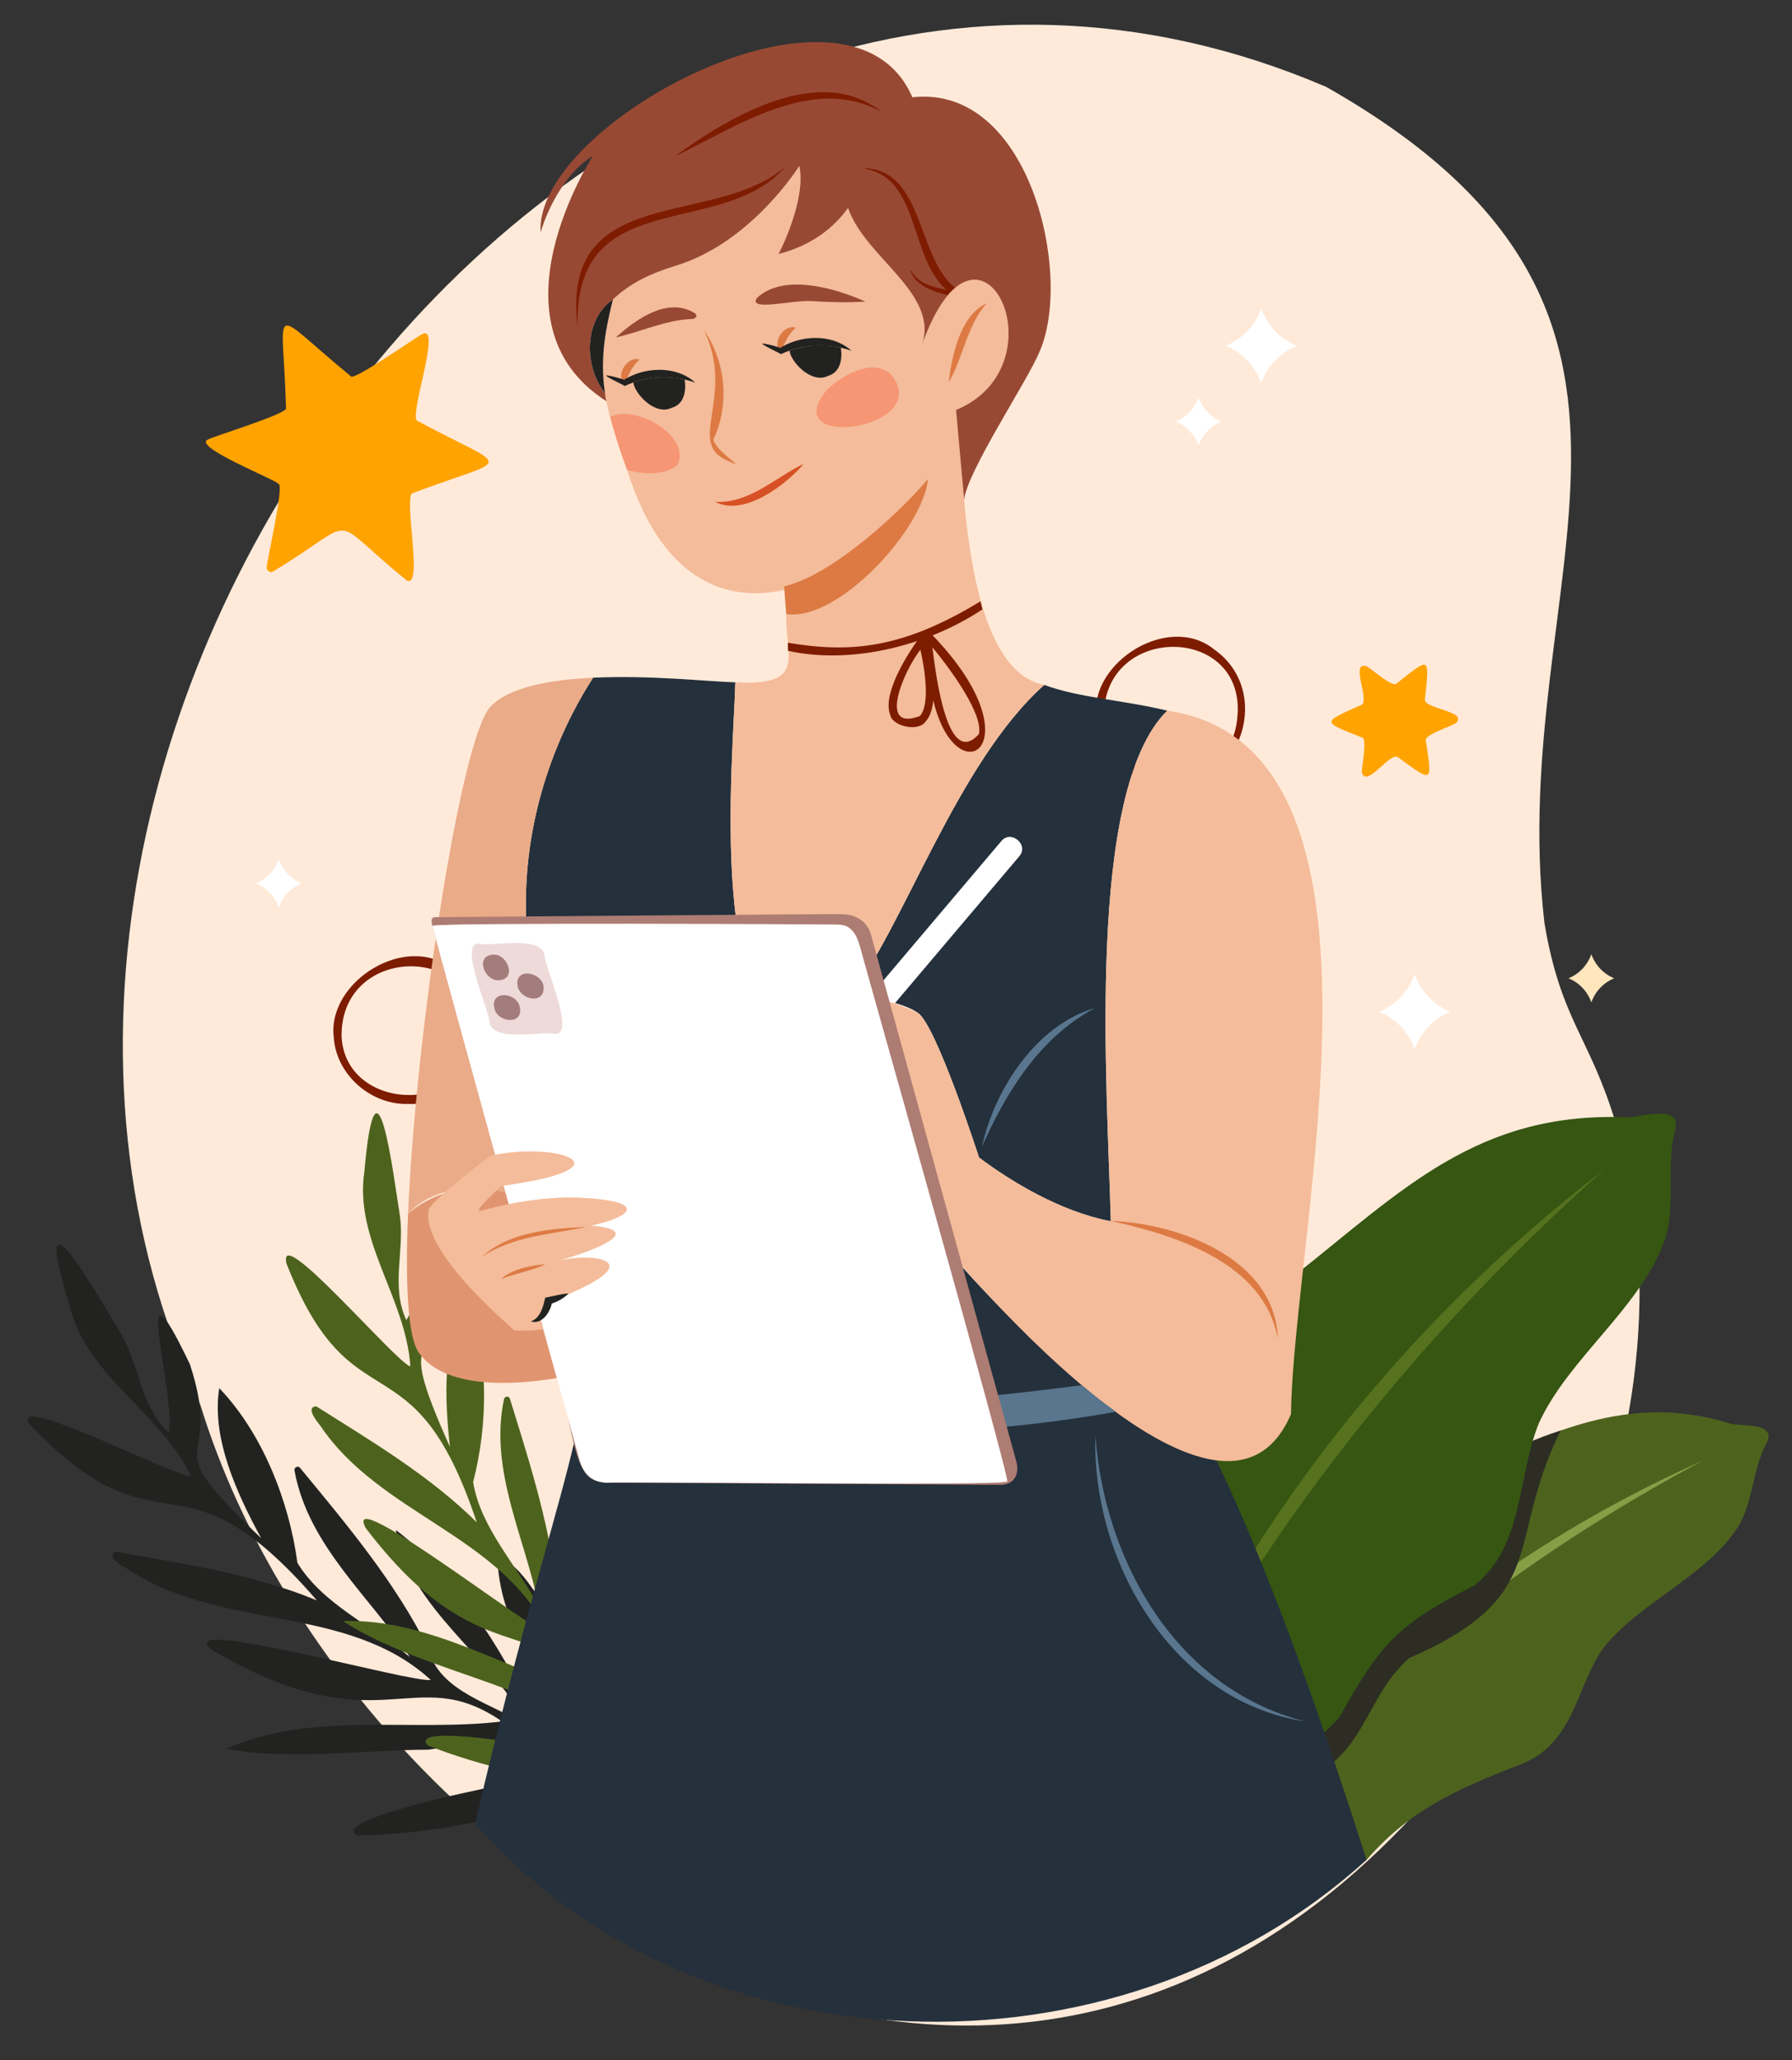 <?xml version="1.0" encoding="UTF-8"?><svg id="OBJECTS" xmlns="http://www.w3.org/2000/svg" viewBox="0 0 242.894 279.158"><rect x="0" y="0" width="242.894" height="279.158" fill="#333333" stroke="none"/><path d="m209.339,125.072c-5.45-47.065,24.934-82.409-29.599-113.306C79.937-30.954-15.656,98.199,27.13,190.281c22.012,71.772,130.338,137.311,188.688,19.422,2.119-5.883,11.122-30.827,3.233-57.345-3.547-11.921-7.471-13.958-9.712-27.286Z" style="fill:#ffead9;"/><path d="m55.325,149.591c-5.094.145-9.813-4.027-10.09-9.095h0c-.865-7.554,9.927-14.213,16.038-9.186,7.881,5.545,3.818,18.604-5.949,18.28Zm-9.029-9.164c.474,9.973,16.255,10.822,17.953,1.083,2.415-13.669-18.095-14.148-17.953-1.083h0Z" style="fill:#7e1c00;"/><path d="m158.653,106.305c-5.094.145-9.813-4.027-10.09-9.095h0c-.865-7.554,9.927-14.213,16.039-9.185,7.881,5.545,3.818,18.604-5.949,18.28Zm-9.029-9.164c.474,9.973,16.255,10.822,17.953,1.083,2.415-13.669-18.095-14.148-17.953-1.083h0Z" style="fill:#7e1c00;"/><path d="m48.436,248.698c8.245-.115,16.745-1.562,24.63-4.135,7.619-3.704,9.622-4.11,17.763-2.867-4.108-.448-5.814-2.224-6.701-6.185-1.378-3.09-3.085-6.018-4.857-8.899-1.875-2.084-9.35-17.729-11.807-14.624.843,11.304,9.539,19.901,17.098,27.137-.094,1.076-4.013-1.021-4.791-1.345-3.261-1.358-6.003-2.245-7.62-5.64-4.337-9.073-10.497-18.745-18.497-24.825,1.936,10.784,13.074,17.13,17.891,26.613-4.692-3.164-12.004-4.52-13.542-10.633-4.426-8.912-11.063-16.787-17.359-24.426-.301-.304-.808-.014-.724.406,1.858,10.207,10.252,17.054,15.64,25.262-5.018-4.171-11.823-7.152-15.246-12.764-1.122-8.363-4.745-17.573-10.595-23.675-1.096,6.828,2.455,14.388,5.677,20.323-15.199-14.489-4.749-8.536-9.648-23.544-8.308-17.385-1.826,4.494-2.861,9.276-3.88-3.632-3.89-8.856-6.381-13.245-3.045-4.976-12.794-22.45-7.072-3.981,2.324,9.587,12.193,14.328,16.472,23.077-2.165.236-25.502-11.964-21.701-6.791,18.02,18.673,19.801,1.754,38.745,23.648-8.576-3.58-18.245-4.999-27.228-6.595-1.478.694.996,2.005,1.518,2.294,12.633,8.52,29.713,4.636,41.145,15.07-2.377.518-35.482-8.878-29.67-4.074,22.808,13.409,27.217,1.353,39.341,9.708-12.234,1.457-25.998-1.431-37.369,3.704,8.82,1.627,18.376.124,27.361.124,8.28-1.344,16.527-2.122,23.887,2.742-2.498-.627-38.747,6.32-33.497,8.862Z" style="fill:#222221;"/><path d="m57.937,236.493c7.351,2.888,15.411,4.688,23.334,5.267,8.096-.521,10.021-.154,16.786,3.9-1.016-.821-2.911-1.845-3.521-3.05-.578-4.71-.087-9.77-1.255-14.513-.983-2.698-1.732-18.848-5.163-17.247-3.352,10.327,1.239,21.101,5.316,30.257-.474.92-3.187-2.361-3.759-2.93-2.398-2.386-4.508-4.167-4.709-7.764-.554-9.616-2.507-20.423-7.394-28.715-2.195,10.262,5.377,19.927,6.209,30.081-3.012-4.507-9.002-8.361-8.149-14.337-.691-9.506-3.719-18.894-6.53-27.948-.157-.379-.711-.305-.789.097-2.054,9.722,2.904,18.837,4.703,28.066-2.935-5.518-7.887-10.627-8.887-16.844,2.039-7.82,2.166-17.299-.806-24.83-3.448,5.655-3.041,13.645-2.338,20.075-8.218-18.35-1.114-9.294-.014-24.371-1.072-18.584-3.247,3.449-5.9,7.186-2.122-4.626-.236-9.262-.853-14.055-.895-5.516-3.2-24.54-4.826-6.094-1.416,9.342,5.613,17.124,6.233,26.431-2.005-.576-18.268-19.854-16.775-13.89,8.997,22.785,17.112,9.041,25.77,35.015-6.305-6.283-14.361-11.048-21.745-15.72-1.562.079.156,2.139.513,2.584,8.11,12.135,24.659,14.886,31.009,28.281-2.3-.406-28.232-20.736-24.825-14.372,15.357,20.159,23.637,11.07,31.355,22.873-11.373-3.146-22.528-10.697-34.471-10.269,7.229,4.641,16.245,6.774,24.21,10.033,7.828,1.811,15.421,4.113,20.181,11.094-2.145-1.476-36.402-8.443-32.908-4.292Z" style="fill:#4d631d;"/><path d="m206.19,239.058c-9.643,3.656-15.419,6.62-20.968,12.956-6.48,4.435-13.449,3.762-20.336-.615h0c-6.656-4.877-8.053-15.504-3.908-22.497,6.824-7.324,8.494-8.718,11.758-18.333,4.547-6.448,14.808-6.697,21.78-9.17,13.202-6.095,24.994-13.238,40.118-8.462,1.555.316,5.786-.147,4.982,2.286-2.121,3.634-1.921,8.431-4.156,11.84-4.3,6.53-13.043,9.98-17.987,16.058-3.867,5.115-3.845,12.945-11.283,15.936Z" style="fill:#4d631d;"/><path d="m230.85,197.894c-24.555,13.082-46.778,30.401-64.548,51.648,16.181-22.641,39.017-40.297,64.548-51.648Z" style="fill:#879e47;"/><path d="m218.619,162.507c-25.584,22.743-47.155,49.879-62.264,80.427,12.806-31.754,35.013-59.471,62.264-80.427Z" style="fill:#1e5957;"/><path d="m211.543,193.845c-7.601,15.312-1.117,22.272-20.391,30.78-3.961,3.137-5.419,8.286-8.435,12.117-5.273,6.242-13.957,9.593-21.988,9.961-3.563-7.683-2.618-17.118,4.494-22.509,5.351-4.305,5.576-11.234,10.034-16.21,5.493-4.141,13.044-4.385,19.265-6.58,5.739-2.068,10.521-5.565,17.022-7.559Z" style="fill:#2d2d24;"/><path d="m199.851,214.829c-10.33,5.257-12.735,7.813-18.305,17.876-6.468,7.177-18.023,12.067-27.525,8.823-9.444-3.94-14.238-16.476-11.073-26.054,1.847-4.828,6.019-9.059,7.236-14.038.896-3.719.055-7.627,1.522-11.26,3.803-8.978,15.978-12.121,23.582-17.198,14.84-11.722,25.038-22.516,45.606-21.566,1.944-.21,7.046-1.684,6.17,1.656-1.355,4.958.253,10.639-1.557,15.308-3.38,9.015-12.865,15.666-16.904,24.423-2.962,7.209-1.995,16.657-8.752,22.031Z" style="fill:#365611;"/><path d="m217.444,158.47c-25.584,22.743-47.155,49.879-62.264,80.427,12.806-31.754,35.013-59.471,62.264-80.427Z" style="fill:#56721f;"/><path d="m185.222,252.014c-34.253,31.179-91.408,28.758-120.828-4.919,8.034-34.345,13.224-47.337,15.057-59.989.424-11.167-5.77-22.674-10.042-33.947-5.312-14.036,1.913-28.507,1.913-28.507-.637-15.863,5.833-27.859,9.074-32.821,7.878-.354,15.197.5,19.274.627-.184,9.06-4.33,50.598,11.146,46.485-2.097,6.845-2.799,7.252-3.666,14.163.309,1.796,10.764,13.154,18.68,12.846.954,2.417,26.633,31.253,38.951,31.737,7.767,16.012,15.629,39.185,20.443,54.326Z" style="fill:#24303c;"/><path d="m69.409,153.159c1.796,4.739,4.25,8.415,6.524,11.741-6.279-3.374-14.946-6.21-20.623-.468,1.052-24.618,7.14-64.313,11.135-68.638,2.476-2.677,8.032-3.687,13.951-3.963-3.241,4.962-9.711,16.958-9.074,32.821,0,0-7.225,14.471-1.913,28.507Z" style="fill:#eaab88;"/><path d="m114.993,135.225c2.95-.25,7.457.611,9.454,2.038,2.508,1.796,8.256,19.582,8.256,19.582,4.25,3.198,11.039,7.344,17.861,8.64-.48-18.35-3.434-58.274,7.65-69.192-5.953-1.437-11.991-1.734-16.672-3.489-11.903,10.621-19.1,33.033-26.548,42.421Z" style="fill:#24303c;"/><path d="m148.428,136.582c-7.494,3.994-12.011,11.33-15.335,18.81,1.737-7.939,7.485-16.548,15.335-18.81Z" style="fill:#59768e;"/><path d="m141.542,92.808c-11.9,10.614-19.104,33.033-26.552,42.415-2.378.1-3.105,1.211-4.176,3.719-15.475,4.11-11.33-37.417-11.146-46.485,9.76.52,6.763-3.472,6.896-9.255,3.124.159,16.053-13.021,19.228-18.316,2.763-4.608,3.31-9.981,3.797-9.341,1.182,1.554-.353,34.92,11.953,37.262Z" style="fill:#f4bc9a;"/><path d="m136.692,44.764c.213,8.373-7.102,10.782-7.102,10.782-3.081,17.864-34.211,41.285-44.593,8.127-2.814-8.438-4.69-12.479-1.902-23.109,2.387-2.251,5.091-3.493,8.426-4.537,10.328-3.092,16.82-13.547,16.82-13.547.988,4.707-2.816,11.942-2.816,11.942,4.717-1.222,7.65-3.761,9.424-6.247,2.293,6.78,12.511,11.484,9.977,18.679,1.088-3.091,2.191-5.076,2.615-5.736,3.356-5.228,8.658-4.284,9.152,3.646Z" style="fill:#f4bc9a;"/><path d="m133.728,41.119c-2.69,2.996-3.215,7.526-5.141,10.662.464-3.721,1.63-9.14,5.141-10.662Z" style="fill:#dd7a43;"/><path d="m95.452,44.787c2.953,4.262,3.483,10.2,1.178,14.872l.05-.439c-.255,1.748,5.296,4.79,1.877,3.178-5.569-2.42,1.139-8.627-3.105-17.611Z" style="fill:#dd7a43;"/><path d="m96.947,67.996c4.622.259,8.067-3.259,11.992-5.144-2.396,2.851-8.13,7.206-11.992,5.144Z" style="fill:#d85025;"/><path d="m102.568,40.404c3.539-3.372,10.46-1.453,14.72.462-2.407.163-4.91.085-7.326-.071-2.508-.162-8.546,1.426-7.395-.391Z" style="fill:#984934;"/><path d="m93.714,43.235c-3.44.09-7.205,1.848-10.225,2.478,2.695-2.444,6.987-5.532,10.661-3.292.456.278.245.795-.435.814Z" style="fill:#984934;"/><path d="m112.248,50.928c-2.311,1.16-5.116-1.993-5.227-3.411,2.219-.779,4.661-.963,6.949-.393.213,1.243.064,3.294-1.721,3.804Z" style="fill:#222221;"/><path d="m107.872,44.4c-1.065.905-1.701,2.356-2.022,3.554-1.357-1.473.347-4.074,2.022-3.554Z" style="fill:#dd7a43;"/><path d="m91.074,55.249c-2.323,1.153-5.099-2-5.227-3.421,2.214-.766,4.669-.956,6.949-.382.212,1.243.074,3.294-1.721,3.804Z" style="fill:#222221;"/><path d="m86.702,48.718c-1.065.905-1.701,2.356-2.022,3.554-1.357-1.473.346-4.074,2.022-3.554Z" style="fill:#dd7a43;"/><path d="m80.682,185.618s-18.519,5.249-23.917-2.337c-1.498-2.114-1.849-9.361-1.456-18.849,12.758-10.559,32.165,5.67,25.373,21.186Z" style="fill:#e09570;"/><path d="m113.279,144.539c-1.301.039-2.109-1.638-1.216-2.624,0,0,23.657-27.941,23.657-27.941,1.304-1.588,3.798.494,2.433,2.06,0,0-23.657,27.941-23.657,27.941-.315.373-.765.564-1.218.564Z" style="fill:#fff;"/><path d="m174.99,191.6c-10.217,24.085-51.382-27.929-49.162-25.649-7.916.308-18.371-11.05-18.679-12.846-.298-1.796,1.796-8.064,1.796-8.064,1.807-9.38,4.841-12.664,15.502-7.777,2.507,1.796,8.255,19.582,8.255,19.582,4.25,3.198,11.039,7.344,17.861,8.64-.471-18.351-3.439-58.274,7.65-69.192,33.455,4.879,17.033,70.494,16.777,95.307Z" style="fill:#f4bc9a;"/><path d="m133.159,82.576c-7.77,5.146-18.086,7.449-26.35,5.61,0-.34-.011-.701-.021-1.094,8.576,1.441,15.612.771,26.106-5.61.085.372.181.733.266,1.094Z" style="fill:#7e1c00;"/><path d="m125.499,86.635c-.293-.697-.961-.344-1.232.255-1.169,1.657-4.739,7.129-3.602,9.977.247,1.526,3.839,2.377,4.803.882,2.274-2.386.315-10.23.032-11.113Zm-.818,10.391c-5.844,2.222-2.067-6.322.074-8.978.616,2.699,1.328,7.448-.074,8.978Z" style="fill:#7e1c00;"/><path d="m126.412,86.093c-2.55-2.337-.413,5.892.085,8.797,3.152,13.325,14.154,5.992-.085-8.797Zm6.269,13.377c-4.229,4.725-5.797-7.71-6.301-11.762,2.646,3.209,6.906,9.116,6.301,11.762Z" style="fill:#7e1c00;"/><path d="m151.264,191.292c-23.518,4.283-55.445,4.102-72.325.064.297-1.413.457-2.826.51-4.25,20.466,3.853,38.458,4.382,67.129.595,1.53,1.264,3.102,2.476,4.686,3.591Z" style="fill:#59768e;"/><path d="m125.793,64.887c-.659,6.755-12.145,19.389-19.228,18.316,0,0-.191-2.614-.287-3.761,6.607-1.477,16.063-10.391,19.515-14.555Z" style="fill:#dd7a43;"/><path d="m118.081,126.731l19.652,71.212c.476,1.665-.133,3.255-2.146,3.255,0,0-53.212-.29-53.212-.29-2.851-.245-3.708-.904-5.168-7.76-4.188-19.658-18.262-66.072-18.585-67.688-.072-.362-.371-1.178.363-1.183,10.34-.071,52.586-.436,55.018-.407,2.347.028,3.628,1.225,4.079,2.861Z" style="fill:#ad7c73;"/><path d="m116.557,128.253c.093.489,19.958,72.028,19.963,72.495-1.034.533-53.062-.049-54.146.16-1.645,0-3.34-1.329-3.791-2.965-.077-.433-19.975-72.089-19.96-72.484.984-.495,53.103,0,54.153-.17,1.645,0,3.329,1.329,3.781,2.965Z" style="fill:#cdb4b0;"/><path d="m150.57,165.433c9.277.347,22.305,5.165,22.627,15.966-1.884-10.379-13.972-14.017-22.627-15.966Z" style="fill:#dd7a43;"/><path d="m140.884,47.684c-1.487,3.729-9.839,16.246-10.2,20.039l-1.094-12.176c14.835-6.13,3.05-30.64-4.664-8.691,2.495-7.099-7.685-11.9-9.977-18.679-1.774,2.486-4.707,5.026-9.424,6.247,0,0,3.804-7.236,2.816-11.942,0,0-6.492,10.455-16.819,13.547-3.334,1.042-6.039,2.286-8.426,4.537-3.98,2.726-3.975,9.129-1.094,12.686.052.429.101.744.181,1.105-16.575-10.604-1.806-33.246-1.806-33.246-4.845,3.007-6.864,9.552-7.097,10.359-.983-14.594,42-37.826,50.384-18.286,15.95-1.798,21.827,24.179,17.223,34.5Z" style="fill:#984934;"/><path d="m82,53.251c-2.875-3.554-2.894-9.958,1.094-12.686-.01.01-.414,1.503-.794,3.484-.453,2.361-.857,5.525-.3,9.202Z" style="fill:#222221;"/><path d="m86.314,38.196c-.499.287-.946.574-1.36.861.414-.298.871-.584,1.36-.861Z" style="fill:#814855;"/><path d="m119.494,15.172c-9.351-5.225-19.876,2.138-28.01,6.006,7.46-5.473,19.717-12.668,28.01-6.006Z" style="fill:#7e1c00;"/><path d="m112.063,52.846c-6.917,8.401,14.6,5.307,8.776-2.04-2.51-2.458-6.783.123-8.776,2.04Z" style="fill:#f79674;"/><path d="m91.754,63.111c-1.843,1.322-4.657,1.186-6.758.563-.853-2.263-1.704-4.892-2.284-7.172,3.266-1.821,11.237,2.641,9.042,6.609Z" style="fill:#f79674;"/><path d="m55.104,78.618c-11.167-8.982-5.859-8.547-18.058-1.202-.425.269-.967-.094-.88-.589-.105-.356,2.447-11.337,1.575-11.24.067-.423-12-5.146-9.493-6.056.256-.269,11.042-3.55,10.522-4.256-.412-14.594-2.606-13.622,8.763-4.31.202.866,9.481-5.743,9.793-5.736,2.56-1.106-2.094,11.595-.695,11.829,12.782,6.868,13.029,4.619-.649,9.745-1.422.061,1.514,13.223-.879,11.817Z" style="fill:#ffa300;"/><path d="m184.597,104.639c-.092-.498.785-4.556.005-4.712-5.463-2.158-5.501-1.999-.095-4.4,1.247-.515-1.572-5.913.698-5.256.478.169,3.554,2.958,4.078,2.36,4.6-3.652,4.481-3.765,3.858,2.118-.177,1.337,5.907,1.595,4.203,3.232-.386.329-4.339,1.598-4.083,2.352.863,5.81,1.02,5.764-3.763,2.282-1.07-.822-4.335,4.318-4.901,2.024Z" style="fill:#ffa300;"/><path d="m170.95,51.936c-.797-2.306-2.561-4.154-4.802-5.074,2.242-.919,4.006-2.773,4.802-5.079.802,2.306,2.561,4.16,4.808,5.079-2.247.919-4.006,2.768-4.808,5.074Z" style="fill:#fff;"/><path d="m191.745,142.158c-.797-2.306-2.561-4.154-4.802-5.073,2.242-.919,4.006-2.773,4.802-5.079.802,2.306,2.561,4.16,4.808,5.079-2.247.919-4.006,2.768-4.808,5.073Z" style="fill:#fff;"/><path d="m162.454,60.386c-.513-1.484-1.648-2.675-3.092-3.266,1.443-.592,2.579-1.785,3.092-3.27.516,1.484,1.648,2.678,3.095,3.27-1.447.592-2.579,1.782-3.095,3.266Z" style="fill:#fff;"/><path d="m215.696,135.828c-.513-1.484-1.648-2.675-3.092-3.266,1.443-.592,2.579-1.785,3.092-3.27.516,1.484,1.648,2.678,3.095,3.27-1.447.592-2.579,1.782-3.095,3.266Z" style="fill:#ffe6bd;"/><path d="m37.787,122.962c-.513-1.484-1.648-2.675-3.092-3.266,1.443-.592,2.579-1.785,3.092-3.27.516,1.484,1.648,2.678,3.095,3.27-1.447.592-2.579,1.782-3.095,3.266Z" style="fill:#fff;"/><path d="m78.298,44.415c-2.524-19.886,18.709-13.393,28.25-21.919-8.667,10.17-28.878,2.278-28.25,21.919Z" style="fill:#7e1c00;"/><path d="m103.375,46.536c.983.144,1.917.421,2.837.756l-.695.012c2.857-1.962,7.304-2.145,9.891.223-3.084-1.083-6.604-.95-9.569.467.055-.066-2.888-1.38-2.464-1.458Z" style="fill:#222221;"/><path d="m82.205,50.854c.983.144,1.917.421,2.837.756l-.696.012c2.857-1.962,7.304-2.145,9.891.223-3.084-1.083-6.604-.95-9.569.467.055-.066-2.888-1.38-2.464-1.458Z" style="fill:#222221;"/><path d="m116.557,128.253c.093.489,20.427,72.183,19.963,72.495-.966.648-53.062-.049-54.146.16-1.645,0-3.048-.64-3.791-2.965-.153-.48-19.975-72.089-19.96-72.484.984-.495,53.344-.227,55.112-.17,1.644.053,2.37,1.329,2.822,2.965Z" style="fill:#fff;"/><path d="m80.14,166.079c8.654.698-1.932,4.227-6.205,5.206,5.615-1.872,14.143-.775,3.825,3.751,0,0-3.634,1.795-3.634,1.795l-.924,2.104.393,1.19c-2.231.287-3.878.138-3.878.138-4.243-3.731-12.703-11.712-11.571-16.479,1.244-1.934,8.341-7.162,8.341-7.162,8.633-2.073,19.85,1.6,1.36,4.091.096.133-3.844,3.451-2.754,3.385,1.996-.576,7.987-2.121,13.847-1.791,8.637.456,7.034,2.484,1.201,3.772Z" style="fill:#f4bc9a;"/><path d="m79.466,166.242c-4.836,1.044-9.825,1.223-14.07,4.003,3.77-3.405,9.378-3.745,14.07-4.003Z" style="fill:#dd7a43;"/><path d="m73.938,171.311c-1.96.914-4.015,1.229-6.029,1.999,1.411-1.32,4.192-1.892,6.029-1.999Z" style="fill:#dd7a43;"/><path d="m76.99,175.345c-.797.766-1.821,1.228-2.867,1.488l.748-.86c-.001,1.467-1.291,3.607-2.909,3.08,1.356-.508,1.651-2.043,1.953-3.237,0,.079,3.349-.788,3.075-.471Z" style="fill:#222221;"/><path d="m75.158,140.087c-1.754-.404-8.325,1.19-8.822-1.6.164-1.12-4.388-11.012-1.328-10.608,1.754.404,8.325-1.19,8.822,1.6-.164,1.12,4.388,11.012,1.328,10.608Z" style="fill:#eddad9;"/><path d="m70.45,136.456c.56,2.479-3.075,2.154-3.442.138-.574-2.487,3.082-2.13,3.442-.138Z" style="fill:#a37d7c;"/><path d="m73.691,133.98c-.116,2.164-3.181,1.404-3.517-.319-.553-2.773,3.631-1.931,3.517.319Z" style="fill:#a37d7c;"/><path d="m67.635,132.822c-1.94.172-3.316-3.313-.807-3.464,1.924-.172,3.314,3.311.807,3.464Z" style="fill:#a37d7c;"/><path d="m148.467,194.523c1.271,17.104,11.006,34.354,28.453,38.739-18.066-2.707-28.96-21.865-28.453-38.739Z" style="fill:#59768e;"/><path d="m129.441,38.992c-.361.276-.691.606-.999.988-1.969-.474-4.267-1.217-5.047-3.294l.096-.042c.969,1.796,2.93,2.252,4.771,2.614-5.018-4.388-3.588-15.055-10.944-16.363l-.021-.106c7.938.408,6.939,11.988,12.144,16.203Z" style="fill:#7e1c00;"/></svg>